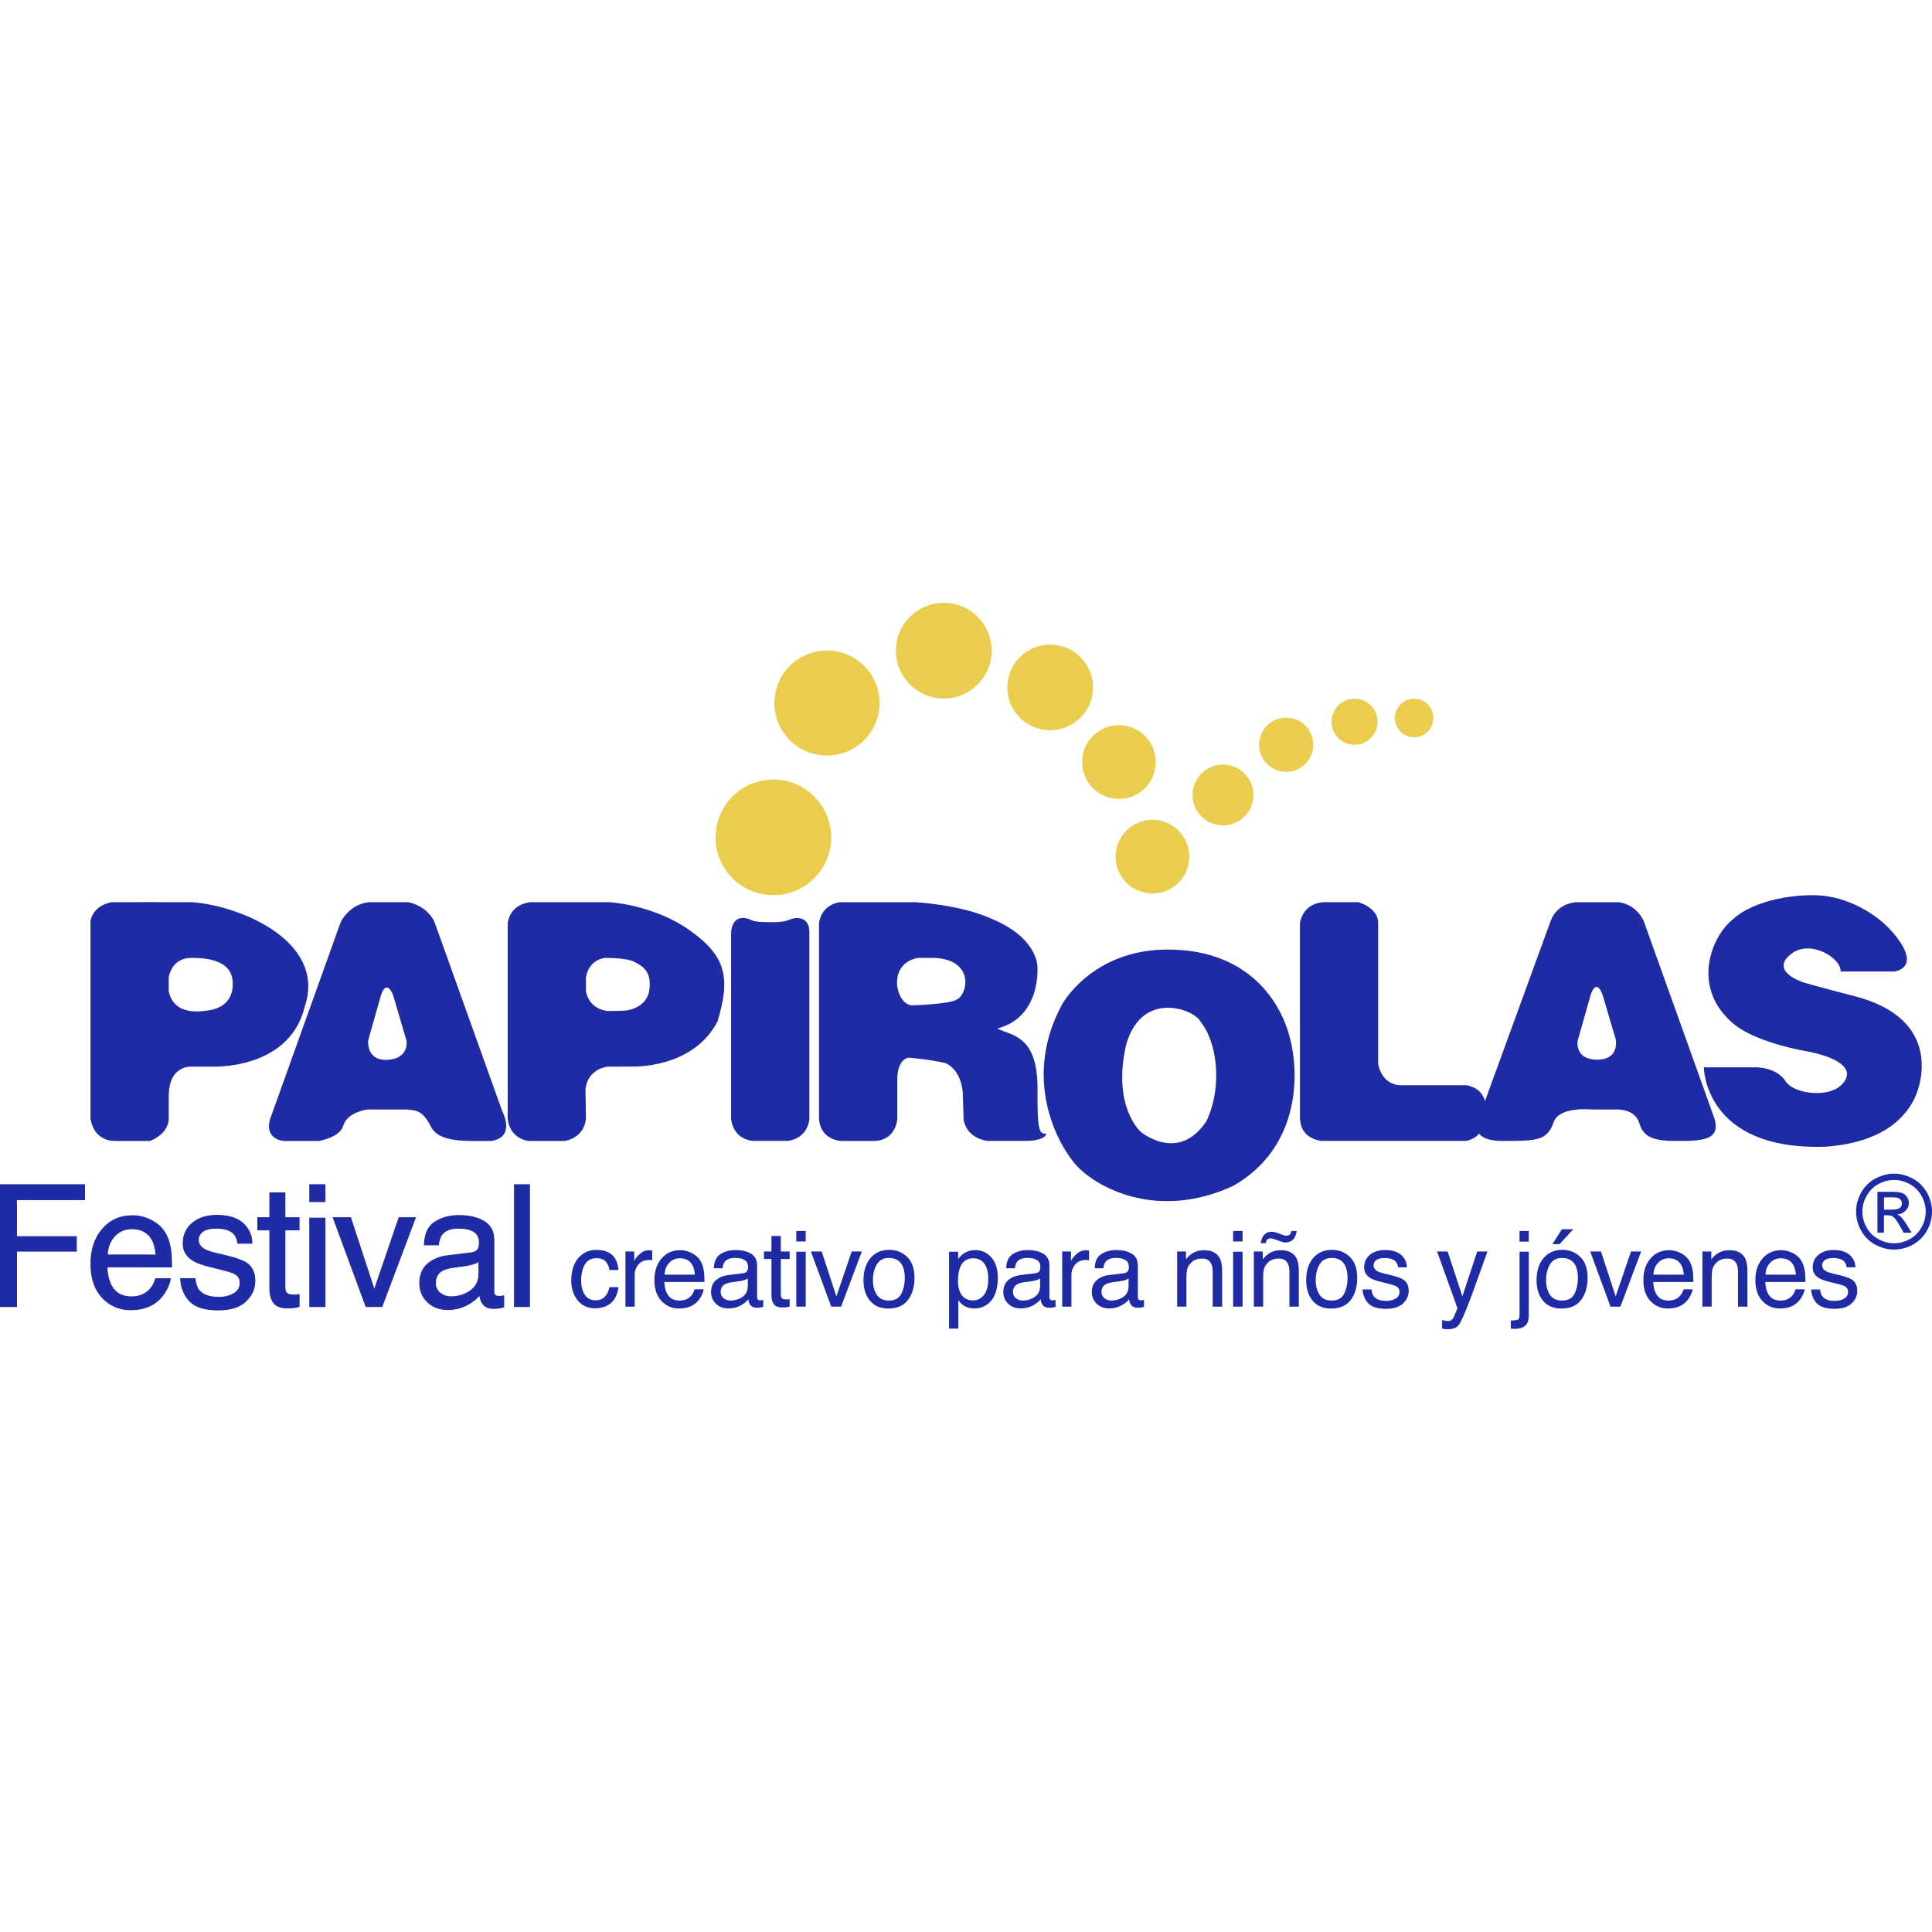 <svg xmlns="http://www.w3.org/2000/svg" xmlns:xlink="http://www.w3.org/1999/xlink" id="Capa_1" x="0px" y="0px" viewBox="0 0 512 512" style="enable-background:new 0 0 512 512;" xml:space="preserve"><style type="text/css">	.st0{display:none;fill:#FE2828;}	.st1{display:none;fill:#FE0C0C;}	.st2{display:none;fill:#FEF5F5;}	.st3{display:none;fill:#FEF1F1;}	.st4{display:none;fill:#FE4E4E;}	.st5{fill:#EACD4D;}	.st6{fill:#1F2AA5;}	.st7{fill:#1F2AA5;stroke:#1F2AA5;stroke-width:0.25;stroke-miterlimit:10;}</style><path class="st0" d="M128.95,420.31c2.98,3.13,6.92,1.02,10.35,1.78c1.22,0.27,0.93-1.63,1.16-2.62c1.88,4.88,1.88,4.88-3.09,4.88 c-1.21,0-2.44-0.13-3.63,0.03C130.56,424.82,128.86,423.65,128.95,420.31z"></path><path class="st1" d="M456.99,449.74c-6.62-0.31-13.23-0.61-19.85-0.92C443.88,446.53,450.5,446.8,456.99,449.74z"></path><path class="st2" d="M655,424.38c-3.07-0.34-3.06-0.33-1.65-2.67c0.18-0.3,0.16-0.72,0.23-1.08c0.28-1.63,0.72-3.57,2.67-3.37 c1.93,0.2,1.95,2.23,2.02,3.86C657.38,422.4,656.11,423.31,655,424.38z"></path><path class="st3" d="M95.94,453.74c-0.89-5.92-0.04-6.6,5.83-4.74C99.8,450.59,98.05,452.02,95.94,453.74z"></path><path class="st4" d="M112.71,122.49c-1.04,0.5-2.44-0.48-3.29,0.81c-2.01-0.19-3.98-0.54-5.75-1.59c-0.25-0.2-0.33-0.4-0.26-0.61 c0.07-0.21,0.15-0.31,0.23-0.31C106.73,120.99,109.77,121.46,112.71,122.49z"></path><path class="st1" d="M367.05,423.49c-7.44,0.93-14.61-1.67-21.99-1.77c-1.51-0.02-3.71-0.46-3.35-3.07 c7.22-0.16,14.3,0.91,21.32,2.45C364.64,421.46,366.16,421.93,367.05,423.49z"></path><g>	<g>		<g id="XMLID_1365_">			<path id="XMLID_1375_" class="st5" d="M306.29,201.95c0,5.39-4.36,9.77-9.76,9.77c-5.39,0-9.76-4.37-9.76-9.77    s4.37-9.77,9.76-9.77C301.92,192.18,306.29,196.56,306.29,201.95z"></path>			<path id="XMLID_1374_" class="st5" d="M315.17,227.02c0,5.39-4.37,9.76-9.76,9.76c-5.39,0-9.76-4.37-9.76-9.76    c0-5.39,4.37-9.77,9.76-9.77C310.8,217.25,315.17,221.62,315.17,227.02z"></path>			<path id="XMLID_1373_" class="st5" d="M332.17,210.68c0,4.45-3.62,8.06-8.07,8.06c-4.45,0-8.06-3.61-8.06-8.06    c0-4.45,3.61-8.06,8.06-8.06C328.55,202.61,332.17,206.22,332.17,210.68z"></path>			<path id="XMLID_1372_" class="st5" d="M348.03,197.36c0,3.96-3.21,7.18-7.17,7.18c-3.98,0-7.19-3.22-7.19-7.18    c0-3.97,3.22-7.18,7.19-7.18C344.82,190.18,348.03,193.4,348.03,197.36z"></path>			<path id="XMLID_1371_" class="st5" d="M365.07,191.26c0,3.37-2.73,6.11-6.11,6.11c-3.37,0-6.09-2.73-6.09-6.11    c0-3.37,2.73-6.1,6.09-6.1C362.34,185.16,365.07,187.89,365.07,191.26z"></path>			<path id="XMLID_1370_" class="st5" d="M379.86,190.27c0,2.82-2.28,5.11-5.11,5.11c-2.82,0-5.1-2.29-5.1-5.11    c0-2.82,2.28-5.11,5.1-5.11C377.59,185.16,379.86,187.45,379.86,190.27z"></path>			<path id="XMLID_1369_" class="st5" d="M220.27,221.91c0,8.46-6.86,15.32-15.32,15.32c-8.46,0-15.32-6.85-15.32-15.32    c0-8.46,6.86-15.32,15.32-15.32C213.41,206.59,220.27,213.45,220.27,221.91z"></path>			<path id="XMLID_1368_" class="st5" d="M233.08,186.3c0,7.7-6.23,13.93-13.92,13.93c-7.69,0-13.92-6.23-13.92-13.93    c0-7.68,6.23-13.91,13.92-13.91C226.85,172.39,233.08,178.62,233.08,186.3z"></path>			<path id="XMLID_1367_" class="st5" d="M262.8,172.44c0,7-5.69,12.68-12.7,12.68c-7,0-12.68-5.68-12.68-12.68    c0-7.01,5.68-12.69,12.68-12.69C257.11,159.74,262.8,165.43,262.8,172.44z"></path>			<path id="XMLID_1366_" class="st5" d="M289.66,182.18c0,6.26-5.08,11.35-11.36,11.35c-6.27,0-11.35-5.08-11.35-11.35    c0-6.27,5.08-11.36,11.35-11.36C284.58,170.82,289.66,175.9,289.66,182.18z"></path>		</g>		<g id="XMLID_1343_">			<path id="XMLID_1362_" class="st6" d="M50.71,239.09c-11.4-0.04-11.49,0-21.19,0c-5.21,1.04-5.54,5.07-5.54,5.07s0,40.6,0,52.27    c0.93,6.11,6.26,5.93,6.26,5.93h9.52c5.02-1.98,4.96-5.74,4.96-5.74s0,0,0-6.11c0-8.62,6.35-7.83,6.35-7.83l5.03-0.01    c0,0,20.65,1.01,24.69-15.99C86.62,249.1,62.7,239.75,50.71,239.09z M54.4,267.88c-5.31,0.71-8.82-0.91-9.69-5.22v-3.59    c0,0,0.59-5.17,5.91-5.22c7.01-0.06,10.61,2,11.01,5.95C62.03,263.74,60.25,267.34,54.4,267.88z"></path>			<path id="XMLID_1359_" class="st6" d="M133.11,294.51c0,0-15.78-44.04-18.02-50.32c-2.24-4.46-7.02-5.11-7.02-5.11    s-4.76,0.01-10.23,0c-5.48,0.56-7.59,5.4-7.59,5.4s-16.82,46.96-18.76,52.33c-1.29,5.23,3.63,5.55,3.63,5.55h9.43    c0,0,5.52-0.93,6.39-3.97c1.05-3.72,6.45-4.37,6.45-4.37s8.8,0,10.42,0c2.05,0.22,4.12,0,6.32,4.44c2.19,4.45,9.3,3.9,16.12,3.9    C136.81,301.29,133.11,294.51,133.11,294.51z M103.23,280.82c-4.76,0.52-5.77-2.63-5.67-5.05c0.91-3.32,3.46-12.2,3.46-12.2    s1.24-4.22,3.11,0c1.34,4.54,3.59,12.18,3.59,12.18S108.53,280.23,103.23,280.82z"></path>			<path id="XMLID_1356_" class="st6" d="M182.67,246.47c-9.64-6.79-21.23-7.39-21.23-7.39s-14.37,0-20.95,0    c-5.74,0.78-5.94,5.68-5.94,5.68s0,41.44,0,49.76c-0.56,7.24,5.46,7.84,5.46,7.84s4.07,0,9.69,0c5.51-1.07,5.57-5.99,5.57-5.99    s0-2.16-0.11-7.76c0.67-5.49,5.84-5.94,5.84-5.94l6.54-0.02c0,0,16.04,0.67,22.6-11.93    C193.72,258.95,192.31,253.26,182.67,246.47z M172.07,262.39c-0.73,5.02-6.36,5.42-6.36,5.42s-1.82,0.11-4.84,0.11    c-5.21-0.77-5.59-5.34-5.59-5.34v-3.51c0.79-4.94,5.06-5.21,5.06-5.21s5.65-0.08,7.75,1.03    C170.19,256,172.8,257.36,172.07,262.39z"></path>			<path id="XMLID_1355_" class="st6" d="M193.75,247.26c0,0-0.05-5.11,4.56-3.77c0.97,0.3,1.1,0.77,3.8,0.86    c2.7,0.1,5.48,0.12,7.1-0.63c1.14-0.52,5.07-1.32,5.28,2.99c0,4.45,0,49.89,0,49.89s-0.25,4.94-5.64,5.74c-5.52,0-9.21,0-9.21,0    s-5.05-0.04-5.89-5.7C193.75,291,193.75,247.26,193.75,247.26z"></path>			<path id="XMLID_1352_" class="st6" d="M274.95,289.07c0.2-14.85-6.88-14.54-10.64-16.5c11.77-3.09,10.61-16.44,10.61-16.44    s0.17-7.42-11.82-12.51c-8.4-3.9-20.47-4.53-20.47-4.53s-13.2,0-20.2,0c-5.03,0.95-5.38,5.52-5.38,5.52s0,45.12,0,51.34    c0,6.23,5.88,6.41,5.88,6.41s2.87,0,8.61,0c5.74,0,6.24-5.57,6.24-5.57s0-4.85,0-10.59c0-5.75,3.04-5.9,3.04-5.9    s5.33,0.38,9.82,1.46c4.31,2.03,4.51,7.85,4.51,7.85l0.22,7.17c1.01,5.25,6.52,5.58,6.52,5.58s6.05,0,9.82,0    c3.77,0,5.53-1.02,5.53-1.93C275.47,300.51,274.87,299.78,274.95,289.07z M253.66,264.83c-1.96,1.36-12.08,1.59-12.08,1.59    s-2.93,0-3.82-5.08c-0.58-6.86,5.55-7.48,5.55-7.48s1.38-0.01,4.55,0C258.17,254.46,256.52,263.38,253.66,264.83z"></path>			<path id="XMLID_1349_" class="st6" d="M341.25,273.03c-3.5-10.65-13.14-21.68-32.54-21.38c-19.41,0.31-27.17,14.39-27.17,14.39    c-10.27,18.77-2.18,35.48,2.92,41.89c5.09,6.42,21.85,15.86,42.35,6.34C344.81,304.03,344.75,283.68,341.25,273.03z     M319.73,297.09c-7.43,11.25-17.38,2.89-17.38,2.89s-7.8-6.71-3.83-23.43c4.32-14.43,18.21-8.92,19.59-5.83    C322.59,276.14,324.04,287.99,319.73,297.09z"></path>			<path id="XMLID_1348_" class="st6" d="M344.5,244.64c0,0,0.5-4.99,6-5.55c6.1,0,9.46,0,9.46,0s5.27,1.36,5.27,5.55    c0,4.19,0,37.36,0,37.36s0.84,5.6,6.11,5.6c5.27,0,17.27,0,17.27,0s5.1,0.54,5.1,5.89c0,4.44-0.76,7.79-5.1,8.87    c-5.67,0-38.11,0-38.11,0s-6-0.12-6-6.34C344.5,289.78,344.5,244.64,344.5,244.64z"></path>			<path id="XMLID_1345_" class="st6" d="M454.14,295.83c-2.56-7.14-18.48-51.58-18.48-51.58s-1.56-4.36-6.6-5.16    c-4.31,0-11.26,0-11.26,0s-5.09,0-6.93,5.16l-18.22,49.97c0,0-5.5,8.14,5.51,8.14c9.1,0,11.86,0,13.61-5.04    c1.45-4.14,9.86-3.3,9.86-3.3h6.71c0,0,4.94-0.27,6.09,3.59c0.97,3.3,3.01,4.74,9.47,4.75    C450.98,302.37,456.48,302.36,454.14,295.83z M423.26,280.82c-6.08,0-5.16-5.02-5.16-5.02l3.4-12.01c0,0,1.44-5.08,3.25,0    c1.45,4.89,3.43,11.63,3.43,11.63S429.36,280.82,423.26,280.82z"></path>			<path id="XMLID_1344_" class="st6" d="M487.76,257.46h14.19c0,0,6.41-0.57,1.61-7.81c-4.79-7.24-13.37-11.41-19.94-12.22    c-6.56-0.8-18.56,0.8-24.32,6.15c-5.5,4.18-11.71,18.21,0.51,28.08c6.39,4.92,19.23,6.99,19.23,6.99s12.79,2.15,10.04,7.45    c-2.77,5.31-13.59,4.07-15.9,0.42c-2.31-3.66-7.61-3.66-7.61-3.66h-14.03c0,0,0.04,22.17,32.36,21.02    c16.6-1.24,21.65-9.11,23.48-12.81c1.84-3.71,7.31-21-15.77-27.04c-10.11-2.6-13.57-3.65-13.57-3.65s-9.24-2.83-3.48-7.5    C479.62,248.76,488.03,253.87,487.76,257.46z"></path>		</g>	</g>	<g>		<g id="XMLID_1252_">			<path id="XMLID_1253_" class="st6" d="M501.94,311.03c1.69,0,3.34,0.44,4.95,1.3c1.61,0.86,2.85,2.11,3.77,3.71    c0.9,1.62,1.34,3.3,1.34,5.06c0,1.73-0.44,3.39-1.32,5c-0.88,1.6-2.14,2.84-3.73,3.73c-1.59,0.88-3.27,1.32-5.01,1.32    c-1.73,0-3.41-0.44-5.01-1.32c-1.59-0.89-2.84-2.13-3.72-3.73c-0.89-1.6-1.33-3.27-1.33-5c0-1.75,0.45-3.43,1.35-5.06    c0.9-1.6,2.16-2.86,3.77-3.71C498.61,311.47,500.26,311.03,501.94,311.03z M501.94,312.7c-1.41,0-2.79,0.36-4.13,1.09    c-1.33,0.72-2.37,1.76-3.13,3.1c-0.76,1.35-1.14,2.75-1.14,4.21c0,1.45,0.38,2.84,1.12,4.16c0.74,1.33,1.77,2.36,3.11,3.11    c1.34,0.74,2.72,1.11,4.17,1.11c1.45,0,2.85-0.37,4.18-1.11c1.33-0.75,2.37-1.78,3.11-3.11c0.73-1.33,1.1-2.72,1.1-4.16    c0-1.46-0.37-2.86-1.12-4.21c-0.75-1.34-1.8-2.38-3.14-3.1C504.73,313.06,503.35,312.7,501.94,312.7z M497.54,326.67v-10.83h3.72    c1.26,0,2.18,0.09,2.75,0.3c0.56,0.2,1.01,0.55,1.35,1.05c0.35,0.5,0.51,1.03,0.51,1.59c0,0.79-0.28,1.48-0.85,2.06    c-0.55,0.58-1.31,0.92-2.24,0.99c0.39,0.16,0.69,0.34,0.91,0.57c0.43,0.44,0.98,1.14,1.6,2.15l1.32,2.13h-2.13l-0.96-1.71    c-0.76-1.34-1.37-2.18-1.83-2.52c-0.31-0.24-0.78-0.38-1.4-0.38h-1.03v4.61H497.54z M499.28,320.57h2.12    c1.01,0,1.7-0.16,2.06-0.45c0.37-0.3,0.56-0.7,0.56-1.2c0-0.32-0.08-0.62-0.27-0.87c-0.18-0.25-0.42-0.44-0.73-0.56    c-0.32-0.12-0.9-0.19-1.75-0.19h-1.99V320.57z"></path>		</g>		<g>			<g>				<g>					<path id="XMLID_1322_" class="st6" d="M162.05,332.42c1.03,0.81,1.65,2.18,1.86,4.15h-2.39c-0.14-0.91-0.47-1.65-1-2.24      c-0.52-0.6-1.35-0.9-2.49-0.9c-1.57,0-2.69,0.76-3.36,2.29c-0.44,0.99-0.66,2.21-0.66,3.67c0,1.47,0.31,2.7,0.93,3.69      c0.63,1.01,1.6,1.51,2.93,1.51c1.01,0,1.82-0.31,2.41-0.93c0.6-0.62,1.01-1.47,1.24-2.55h2.39c-0.27,1.94-0.96,3.36-2.05,4.25      c-1.08,0.9-2.49,1.35-4.19,1.35c-1.91,0-3.44-0.7-4.57-2.09c-1.14-1.4-1.71-3.15-1.71-5.24c0-2.56,0.63-4.56,1.86-5.99      c1.25-1.43,2.84-2.15,4.77-2.15C159.67,331.22,161.02,331.62,162.05,332.42z"></path>					<path id="XMLID_1320_" class="st6" d="M165.74,331.65h2.33v2.52c0.2-0.49,0.66-1.08,1.41-1.79c0.74-0.7,1.6-1.05,2.57-1.05      c0.05,0,0.13,0,0.23,0.01c0.11,0.01,0.3,0.02,0.56,0.06v2.59c-0.14-0.03-0.28-0.05-0.4-0.05c-0.12-0.02-0.25-0.03-0.4-0.03      c-1.23,0-2.18,0.4-2.85,1.19c-0.66,0.8-0.99,1.72-0.99,2.76v8.41h-2.45V331.65z"></path>					<path id="XMLID_1317_" class="st6" d="M183.29,332.05c0.97,0.49,1.71,1.11,2.21,1.89c0.49,0.74,0.81,1.6,0.98,2.58      c0.15,0.68,0.21,1.75,0.21,3.22h-10.63c0.05,1.49,0.4,2.69,1.05,3.58c0.66,0.9,1.65,1.34,3.02,1.34c1.27,0,2.28-0.42,3.04-1.27      c0.42-0.48,0.72-1.06,0.9-1.71h2.42c-0.07,0.54-0.28,1.13-0.64,1.79c-0.36,0.67-0.76,1.2-1.2,1.62      c-0.74,0.72-1.66,1.22-2.75,1.47c-0.59,0.14-1.25,0.21-1.99,0.21c-1.81,0-3.34-0.66-4.6-1.98c-1.25-1.33-1.88-3.18-1.88-5.56      c0-2.35,0.63-4.25,1.89-5.72c1.26-1.47,2.92-2.2,4.97-2.2C181.33,331.32,182.32,331.56,183.29,332.05z M184.17,337.79      c-0.1-1.07-0.33-1.92-0.69-2.56c-0.67-1.18-1.78-1.77-3.34-1.77c-1.11,0-2.05,0.41-2.81,1.22c-0.76,0.81-1.16,1.85-1.2,3.11      H184.17z"></path>					<path id="XMLID_1314_" class="st6" d="M196.95,337.42c0.56-0.07,0.94-0.31,1.13-0.71c0.11-0.22,0.16-0.54,0.16-0.95      c0-0.84-0.3-1.44-0.89-1.83c-0.6-0.38-1.45-0.57-2.55-0.57c-1.28,0-2.19,0.35-2.73,1.04c-0.3,0.38-0.5,0.96-0.59,1.71h-2.29      c0.04-1.8,0.63-3.06,1.76-3.77c1.12-0.7,2.42-1.06,3.9-1.06c1.73,0,3.11,0.33,4.19,0.98c1.07,0.66,1.6,1.68,1.6,3.07v8.42      c0,0.25,0.05,0.46,0.16,0.61c0.1,0.16,0.33,0.23,0.66,0.23c0.11,0,0.24,0,0.37-0.02c0.13-0.01,0.28-0.03,0.44-0.07v1.81      c-0.38,0.12-0.68,0.18-0.88,0.22c-0.2,0.03-0.47,0.04-0.82,0.04c-0.84,0-1.46-0.3-1.84-0.9c-0.2-0.32-0.35-0.77-0.42-1.35      c-0.5,0.65-1.23,1.22-2.16,1.7c-0.93,0.49-1.97,0.73-3.1,0.73c-1.35,0-2.47-0.41-3.32-1.24c-0.86-0.82-1.29-1.85-1.29-3.09      c0-1.35,0.42-2.4,1.27-3.14c0.85-0.75,1.95-1.21,3.32-1.38L196.95,337.42z M191.77,344.05c0.52,0.41,1.13,0.61,1.85,0.61      c0.86,0,1.7-0.19,2.51-0.59c1.36-0.66,2.05-1.75,2.05-3.26v-1.98c-0.31,0.2-0.69,0.35-1.16,0.48c-0.47,0.12-0.94,0.22-1.4,0.27      l-1.48,0.2c-0.89,0.12-1.56,0.3-2.01,0.55c-0.75,0.42-1.14,1.11-1.14,2.04C190.99,343.09,191.26,343.65,191.77,344.05z"></path>					<path id="XMLID_1312_" class="st6" d="M204.45,327.56h2.48v4.09h2.34v2h-2.34v9.54c0,0.51,0.18,0.85,0.52,1.02      c0.19,0.1,0.52,0.15,0.95,0.15c0.12,0,0.25,0,0.38-0.01c0.14-0.01,0.3-0.03,0.48-0.04v1.95c-0.28,0.08-0.58,0.14-0.88,0.18      c-0.3,0.03-0.64,0.05-0.99,0.05c-1.14,0-1.92-0.29-2.34-0.88c-0.4-0.59-0.61-1.35-0.61-2.28v-9.68h-1.98v-2h1.98V327.56z"></path>					<path id="XMLID_1309_" class="st6" d="M211.02,326.22h2.5V329h-2.5V326.22z M211.02,331.72h2.5v14.55h-2.5V331.72z"></path>					<path id="XMLID_1307_" class="st6" d="M217.75,331.65l3.9,11.91l4.07-11.91h2.68l-5.5,14.62h-2.61l-5.4-14.62H217.75z"></path>					<path id="XMLID_1304_" class="st6" d="M240.41,333.11c1.29,1.25,1.94,3.1,1.94,5.54c0,2.35-0.57,4.3-1.7,5.83      c-1.15,1.53-2.91,2.3-5.3,2.3c-2,0-3.58-0.68-4.76-2.03c-1.17-1.36-1.76-3.19-1.76-5.48c0-2.45,0.62-4.41,1.86-5.87      c1.24-1.45,2.9-2.18,4.99-2.18C237.53,331.22,239.12,331.85,240.41,333.11z M238.89,342.82c0.59-1.23,0.89-2.6,0.89-4.11      c0-1.36-0.21-2.47-0.65-3.33c-0.69-1.35-1.86-2.01-3.54-2.01c-1.48,0-2.56,0.57-3.23,1.72c-0.68,1.15-1.02,2.53-1.02,4.14      c0,1.56,0.34,2.86,1.02,3.89c0.67,1.03,1.74,1.54,3.2,1.54C237.18,344.66,238.29,344.05,238.89,342.82z"></path>				</g>				<g>					<path id="XMLID_1301_" class="st6" d="M251.52,331.72h2.4v1.93c0.5-0.66,1.03-1.18,1.61-1.54c0.83-0.55,1.81-0.82,2.93-0.82      c1.67,0,3.07,0.63,4.23,1.9c1.15,1.27,1.74,3.08,1.74,5.44c0,3.18-0.85,5.45-2.5,6.82c-1.06,0.86-2.3,1.3-3.7,1.3      c-1.1,0-2.03-0.25-2.79-0.73c-0.43-0.27-0.92-0.73-1.47-1.4v7.47h-2.46V331.72z M260.76,343.18c0.77-0.96,1.14-2.4,1.14-4.31      c0-1.16-0.17-2.17-0.5-3c-0.64-1.61-1.81-2.41-3.51-2.41c-1.7,0-2.88,0.84-3.5,2.55c-0.34,0.91-0.51,2.07-0.51,3.46      c0,1.13,0.16,2.09,0.51,2.88c0.63,1.51,1.81,2.27,3.5,2.27C259.04,344.61,260,344.14,260.76,343.18z"></path>					<path id="XMLID_1298_" class="st6" d="M274.4,337.42c0.57-0.07,0.94-0.31,1.14-0.71c0.1-0.22,0.16-0.54,0.16-0.95      c0-0.84-0.29-1.44-0.9-1.83c-0.59-0.38-1.44-0.57-2.54-0.57c-1.28,0-2.19,0.35-2.73,1.04c-0.29,0.38-0.49,0.96-0.58,1.71h-2.3      c0.04-1.8,0.63-3.06,1.75-3.77c1.13-0.7,2.43-1.06,3.91-1.06c1.72,0,3.11,0.33,4.19,0.98c1.07,0.66,1.6,1.68,1.6,3.07v8.42      c0,0.25,0.05,0.46,0.16,0.61c0.1,0.16,0.33,0.23,0.66,0.23c0.11,0,0.23,0,0.37-0.02c0.13-0.01,0.27-0.03,0.44-0.07v1.81      c-0.38,0.12-0.68,0.18-0.88,0.22c-0.2,0.03-0.48,0.04-0.82,0.04c-0.84,0-1.46-0.3-1.84-0.9c-0.2-0.32-0.34-0.77-0.42-1.35      c-0.5,0.65-1.22,1.22-2.16,1.7c-0.94,0.49-1.97,0.73-3.1,0.73c-1.36,0-2.46-0.41-3.33-1.24c-0.86-0.82-1.29-1.85-1.29-3.09      c0-1.35,0.43-2.4,1.27-3.14c0.85-0.75,1.95-1.21,3.33-1.38L274.4,337.42z M269.24,344.05c0.51,0.41,1.13,0.61,1.84,0.61      c0.86,0,1.7-0.19,2.51-0.59c1.37-0.66,2.05-1.75,2.05-3.26v-1.98c-0.3,0.2-0.68,0.35-1.17,0.48c-0.46,0.12-0.93,0.22-1.38,0.27      l-1.49,0.2c-0.88,0.12-1.55,0.3-2.01,0.55c-0.76,0.42-1.14,1.11-1.14,2.04C268.45,343.09,268.72,343.65,269.24,344.05z"></path>					<path id="XMLID_1296_" class="st6" d="M281.49,331.65h2.33v2.52c0.2-0.49,0.65-1.08,1.41-1.79c0.75-0.7,1.6-1.05,2.58-1.05      c0.04,0,0.13,0,0.24,0.01c0.11,0.01,0.28,0.02,0.55,0.06v2.59c-0.14-0.03-0.27-0.05-0.4-0.05c-0.12-0.02-0.26-0.03-0.4-0.03      c-1.24,0-2.19,0.4-2.86,1.19c-0.66,0.8-1,1.72-1,2.76v8.41h-2.45V331.65z"></path>					<path id="XMLID_1293_" class="st6" d="M297.86,337.42c0.57-0.07,0.94-0.31,1.13-0.71c0.12-0.22,0.17-0.54,0.17-0.95      c0-0.84-0.3-1.44-0.89-1.83c-0.59-0.38-1.44-0.57-2.55-0.57c-1.29,0-2.19,0.35-2.73,1.04c-0.29,0.38-0.49,0.96-0.59,1.71h-2.29      c0.04-1.8,0.63-3.06,1.75-3.77c1.12-0.7,2.42-1.06,3.91-1.06c1.72,0,3.11,0.33,4.18,0.98c1.07,0.66,1.59,1.68,1.59,3.07v8.42      c0,0.25,0.06,0.46,0.17,0.61c0.11,0.16,0.33,0.23,0.66,0.23c0.12,0,0.23,0,0.37-0.02c0.13-0.01,0.28-0.03,0.43-0.07v1.81      c-0.38,0.12-0.67,0.18-0.87,0.22c-0.2,0.03-0.48,0.04-0.82,0.04c-0.84,0-1.46-0.3-1.85-0.9c-0.2-0.32-0.34-0.77-0.42-1.35      c-0.5,0.65-1.22,1.22-2.15,1.7c-0.94,0.49-1.98,0.73-3.1,0.73c-1.36,0-2.46-0.41-3.33-1.24c-0.86-0.82-1.29-1.85-1.29-3.09      c0-1.35,0.43-2.4,1.28-3.14c0.84-0.75,1.95-1.21,3.32-1.38L297.86,337.42z M292.7,344.05c0.51,0.41,1.13,0.61,1.83,0.61      c0.86,0,1.71-0.19,2.52-0.59c1.37-0.66,2.04-1.75,2.04-3.26v-1.98c-0.3,0.2-0.69,0.35-1.16,0.48      c-0.47,0.12-0.94,0.22-1.39,0.27l-1.48,0.2c-0.89,0.12-1.56,0.3-2.01,0.55c-0.76,0.42-1.14,1.11-1.14,2.04      C291.91,343.09,292.17,343.65,292.7,344.05z"></path>				</g>				<g>					<path id="XMLID_1291_" class="st6" d="M311.95,331.65h2.34v2.07c0.68-0.85,1.42-1.47,2.2-1.84c0.78-0.37,1.63-0.56,2.58-0.56      c2.07,0,3.48,0.72,4.21,2.17c0.4,0.79,0.6,1.93,0.6,3.4v9.38h-2.5v-9.21c0-0.89-0.13-1.62-0.4-2.16      c-0.43-0.91-1.23-1.37-2.38-1.37c-0.57,0-1.06,0.06-1.43,0.18c-0.68,0.2-1.27,0.6-1.78,1.2c-0.4,0.48-0.67,0.99-0.79,1.5      c-0.11,0.51-0.19,1.25-0.19,2.2v7.66h-2.45V331.65z"></path>					<path id="XMLID_1288_" class="st6" d="M326.79,326.22h2.51V329h-2.51V326.22z M326.79,331.72h2.51v14.55h-2.51V331.72z"></path>					<path id="XMLID_1285_" class="st6" d="M332.3,331.65h2.34v2.07c0.69-0.85,1.42-1.47,2.19-1.84c0.78-0.37,1.64-0.56,2.59-0.56      c2.06,0,3.47,0.72,4.19,2.17c0.39,0.79,0.59,1.93,0.59,3.4v9.38h-2.49v-9.21c0-0.89-0.13-1.62-0.4-2.16      c-0.44-0.91-1.23-1.37-2.37-1.37c-0.58,0-1.07,0.06-1.43,0.18c-0.68,0.2-1.27,0.6-1.79,1.2c-0.41,0.48-0.67,0.99-0.79,1.5      c-0.13,0.51-0.18,1.25-0.18,2.2v7.66h-2.47V331.65z M339.53,327.12c0.26,0.11,0.48,0.19,0.7,0.25c0.2,0.07,0.42,0.09,0.64,0.09      c0.5,0,0.87-0.16,1.09-0.47c0.12-0.17,0.2-0.43,0.25-0.77h1.43c-0.2,1.15-0.56,1.95-1.09,2.39c-0.55,0.44-1.14,0.66-1.78,0.66      c-0.2,0-0.46-0.04-0.76-0.11c-0.32-0.08-0.58-0.16-0.83-0.24l-0.73-0.27c-0.41-0.15-0.76-0.27-1.04-0.35      c-0.26-0.08-0.52-0.12-0.78-0.12c-0.32,0-0.58,0.12-0.79,0.32c-0.2,0.21-0.35,0.52-0.41,0.96h-1.34      c0.12-0.71,0.32-1.31,0.58-1.76c0.52-0.84,1.29-1.26,2.31-1.26c0.31,0,0.66,0.05,1.03,0.14      C338.38,326.67,338.89,326.84,339.53,327.12z"></path>					<path id="XMLID_1282_" class="st6" d="M357.74,333.11c1.29,1.25,1.94,3.1,1.94,5.54c0,2.35-0.57,4.3-1.7,5.83      c-1.15,1.53-2.91,2.3-5.31,2.3c-1.99,0-3.58-0.68-4.76-2.03c-1.18-1.36-1.76-3.19-1.76-5.48c0-2.45,0.61-4.41,1.85-5.87      c1.24-1.45,2.9-2.18,4.99-2.18C354.87,331.22,356.45,331.85,357.74,333.11z M356.22,342.82c0.6-1.23,0.9-2.6,0.9-4.11      c0-1.36-0.22-2.47-0.65-3.33c-0.69-1.35-1.87-2.01-3.54-2.01c-1.48,0-2.56,0.57-3.24,1.72c-0.67,1.15-1.01,2.53-1.01,4.14      c0,1.56,0.33,2.86,1.01,3.89c0.69,1.03,1.75,1.54,3.21,1.54C354.51,344.66,355.62,344.05,356.22,342.82z"></path>					<path id="XMLID_1280_" class="st6" d="M363.46,341.68c0.07,0.81,0.28,1.45,0.63,1.88c0.63,0.79,1.72,1.19,3.29,1.19      c0.92,0,1.74-0.19,2.44-0.6c0.71-0.39,1.07-1,1.07-1.83c0-0.63-0.29-1.11-0.85-1.44c-0.37-0.2-1.08-0.43-2.14-0.69l-1.98-0.49      c-1.27-0.31-2.21-0.65-2.8-1.03c-1.08-0.67-1.61-1.59-1.61-2.76c0-1.39,0.49-2.5,1.51-3.36c1.02-0.85,2.37-1.28,4.08-1.28      c2.24,0,3.84,0.65,4.83,1.94c0.62,0.82,0.92,1.7,0.9,2.65h-2.32c-0.05-0.55-0.25-1.05-0.61-1.51c-0.57-0.64-1.57-0.96-3-0.96      c-0.95,0-1.66,0.18-2.16,0.53c-0.48,0.35-0.73,0.83-0.73,1.41c0,0.63,0.32,1.13,0.96,1.52c0.37,0.23,0.92,0.43,1.64,0.6      l1.65,0.4c1.8,0.42,3.01,0.84,3.62,1.24c0.96,0.63,1.43,1.62,1.43,2.97c0,1.3-0.5,2.42-1.49,3.36      c-0.99,0.96-2.52,1.43-4.57,1.43c-2.2,0-3.75-0.5-4.67-1.48c-0.92-0.99-1.41-2.21-1.48-3.66H363.46z"></path>				</g>				<path id="XMLID_1278_" class="st6" d="M391.48,331.65h2.72c-0.35,0.93-1.11,3.07-2.31,6.42c-0.88,2.51-1.64,4.55-2.23,6.14     c-1.42,3.73-2.42,6.01-3,6.83c-0.58,0.82-1.58,1.22-3,1.22c-0.34,0-0.61-0.01-0.8-0.04c-0.19-0.03-0.42-0.08-0.69-0.15v-2.24     c0.43,0.12,0.73,0.19,0.92,0.22c0.19,0.02,0.36,0.04,0.5,0.04c0.46,0,0.79-0.08,1.01-0.23c0.22-0.15,0.39-0.33,0.54-0.55     c0.04-0.07,0.21-0.45,0.49-1.12c0.28-0.68,0.48-1.17,0.62-1.49l-5.41-15.05h2.79l3.92,11.91L391.48,331.65z"></path>				<g>					<path id="XMLID_1275_" class="st6" d="M400.38,349.96c1.1-0.04,1.75-0.13,1.99-0.29c0.22-0.17,0.33-0.66,0.33-1.5v-16.46h2.45      v16.72c0,1.06-0.16,1.86-0.51,2.38c-0.58,0.89-1.66,1.35-3.27,1.35c-0.12,0-0.24-0.01-0.37-0.02      c-0.13-0.01-0.33-0.03-0.62-0.05V349.96z M405.14,329.05h-2.45v-2.83h2.45V329.05z"></path>					<path id="XMLID_1271_" class="st6" d="M418.8,333.11c1.29,1.25,1.93,3.1,1.93,5.54c0,2.35-0.58,4.3-1.71,5.83      c-1.14,1.53-2.9,2.3-5.3,2.3c-2,0-3.58-0.68-4.76-2.03c-1.17-1.36-1.75-3.19-1.75-5.48c0-2.45,0.61-4.41,1.85-5.87      c1.24-1.45,2.92-2.18,4.99-2.18C415.93,331.22,417.5,331.85,418.8,333.11z M417.28,342.82c0.59-1.23,0.88-2.6,0.88-4.11      c0-1.36-0.21-2.47-0.64-3.33c-0.69-1.35-1.86-2.01-3.53-2.01c-1.49,0-2.56,0.57-3.25,1.72c-0.67,1.15-1.01,2.53-1.01,4.14      c0,1.56,0.33,2.86,1.01,3.89c0.68,1.03,1.75,1.54,3.22,1.54C415.57,344.66,416.68,344.05,417.28,342.82z M416.95,325.75      l-3.65,3.96h-1.88l2.5-3.96H416.95z"></path>					<path id="XMLID_1269_" class="st6" d="M424.27,331.65l3.9,11.91l4.06-11.91h2.69l-5.5,14.62h-2.62l-5.38-14.62H424.27z"></path>					<path id="XMLID_1266_" class="st6" d="M445.36,332.05c0.96,0.49,1.69,1.11,2.21,1.89c0.49,0.74,0.81,1.6,0.98,2.58      c0.14,0.68,0.21,1.75,0.21,3.22h-10.63c0.05,1.49,0.4,2.69,1.05,3.58c0.65,0.9,1.66,1.34,3.02,1.34c1.27,0,2.29-0.42,3.05-1.27      c0.42-0.48,0.73-1.06,0.9-1.71h2.41c-0.07,0.54-0.28,1.13-0.63,1.79c-0.37,0.67-0.77,1.2-1.2,1.62      c-0.74,0.72-1.66,1.22-2.75,1.47c-0.59,0.14-1.26,0.21-2,0.21c-1.8,0-3.34-0.66-4.59-1.98c-1.26-1.33-1.88-3.18-1.88-5.56      c0-2.35,0.63-4.25,1.9-5.72c1.26-1.47,2.93-2.2,4.96-2.2C443.39,331.32,444.39,331.56,445.36,332.05z M446.23,337.79      c-0.09-1.07-0.32-1.92-0.68-2.56c-0.67-1.18-1.78-1.77-3.34-1.77c-1.12,0-2.06,0.41-2.82,1.22c-0.76,0.81-1.16,1.85-1.21,3.11      H446.23z"></path>					<path id="XMLID_1264_" class="st6" d="M451.18,331.65h2.33v2.07c0.69-0.85,1.43-1.47,2.2-1.84c0.78-0.37,1.64-0.56,2.58-0.56      c2.06,0,3.47,0.72,4.2,2.17c0.39,0.79,0.6,1.93,0.6,3.4v9.38h-2.5v-9.21c0-0.89-0.13-1.62-0.4-2.16      c-0.44-0.91-1.23-1.37-2.38-1.37c-0.58,0-1.07,0.06-1.43,0.18c-0.67,0.2-1.27,0.6-1.78,1.2c-0.41,0.48-0.68,0.99-0.8,1.5      c-0.11,0.51-0.19,1.25-0.19,2.2v7.66h-2.45V331.65z"></path>					<path id="XMLID_1261_" class="st6" d="M475.06,332.05c0.97,0.49,1.7,1.11,2.2,1.89c0.49,0.74,0.81,1.6,0.98,2.58      c0.15,0.68,0.22,1.75,0.22,3.22h-10.64c0.05,1.49,0.4,2.69,1.04,3.58c0.66,0.9,1.66,1.34,3.03,1.34c1.26,0,2.28-0.42,3.04-1.27      c0.43-0.48,0.73-1.06,0.91-1.71h2.41c-0.07,0.54-0.27,1.13-0.63,1.79c-0.36,0.67-0.76,1.2-1.21,1.62      c-0.74,0.72-1.66,1.22-2.74,1.47c-0.59,0.14-1.25,0.21-2,0.21c-1.81,0-3.34-0.66-4.6-1.98c-1.26-1.33-1.88-3.18-1.88-5.56      c0-2.35,0.63-4.25,1.9-5.72c1.27-1.47,2.92-2.2,4.97-2.2C473.08,331.32,474.09,331.56,475.06,332.05z M475.94,337.79      c-0.1-1.07-0.34-1.92-0.7-2.56c-0.66-1.18-1.78-1.77-3.34-1.77c-1.12,0-2.06,0.41-2.82,1.22c-0.76,0.81-1.16,1.85-1.21,3.11      H475.94z"></path>					<path id="XMLID_1259_" class="st6" d="M482.33,341.68c0.08,0.81,0.28,1.45,0.63,1.88c0.63,0.79,1.72,1.19,3.29,1.19      c0.92,0,1.75-0.19,2.45-0.6c0.7-0.39,1.06-1,1.06-1.83c0-0.63-0.29-1.11-0.85-1.44c-0.36-0.2-1.07-0.43-2.14-0.69l-1.98-0.49      c-1.27-0.31-2.2-0.65-2.8-1.03c-1.08-0.67-1.61-1.59-1.61-2.76c0-1.39,0.5-2.5,1.52-3.36c1-0.85,2.36-1.28,4.07-1.28      c2.23,0,3.84,0.65,4.82,1.94c0.62,0.82,0.93,1.7,0.9,2.65h-2.32c-0.04-0.55-0.24-1.05-0.6-1.51c-0.58-0.64-1.58-0.96-3-0.96      c-0.94,0-1.67,0.18-2.15,0.53c-0.49,0.35-0.73,0.83-0.73,1.41c0,0.63,0.31,1.13,0.96,1.52c0.37,0.23,0.92,0.43,1.64,0.6      l1.66,0.4c1.79,0.42,3,0.84,3.61,1.24c0.96,0.63,1.43,1.62,1.43,2.97c0,1.3-0.5,2.42-1.5,3.36c-0.99,0.96-2.52,1.43-4.57,1.43      c-2.2,0-3.76-0.5-4.67-1.48c-0.91-0.99-1.41-2.21-1.47-3.66H482.33z"></path>				</g>			</g>			<g>				<path id="XMLID_18_" class="st7" d="M0,313.96h22.4v3.95H4.37v9.81h15.86v3.85H4.37v14.67H0V313.96z"></path>				<path id="XMLID_15_" class="st7" d="M39.97,323.35c1.56,0.79,2.74,1.79,3.56,3.05c0.79,1.19,1.31,2.58,1.58,4.15     c0.23,1.09,0.35,2.83,0.35,5.19H28.34c0.07,2.4,0.63,4.33,1.68,5.78c1.05,1.44,2.67,2.16,4.86,2.16c2.05,0,3.68-0.68,4.91-2.05     c0.69-0.78,1.17-1.71,1.45-2.75h3.89c-0.09,0.86-0.44,1.82-1.02,2.88c-0.58,1.07-1.23,1.93-1.94,2.62     c-1.19,1.16-2.67,1.96-4.43,2.37c-0.94,0.22-2.01,0.34-3.21,0.34c-2.89,0-5.37-1.06-7.4-3.2c-2.02-2.14-3.03-5.11-3.03-8.96     c0-3.79,1.02-6.85,3.06-9.21c2.04-2.37,4.7-3.54,7.99-3.54C36.8,322.18,38.41,322.57,39.97,323.35z M41.39,332.6     c-0.16-1.72-0.53-3.09-1.11-4.12c-1.07-1.9-2.86-2.86-5.38-2.86c-1.8,0-3.31,0.66-4.54,1.97c-1.22,1.31-1.86,2.97-1.93,5H41.39z     "></path>				<path id="XMLID_13_" class="st7" d="M51.69,338.87c0.11,1.31,0.46,2.33,1,3.03c1.03,1.27,2.78,1.91,5.3,1.91     c1.49,0,2.8-0.31,3.94-0.97c1.14-0.62,1.71-1.61,1.71-2.95c0-1.01-0.45-1.79-1.37-2.31c-0.59-0.32-1.72-0.69-3.44-1.12     l-3.18-0.79c-2.04-0.5-3.55-1.04-4.53-1.66c-1.72-1.08-2.58-2.57-2.58-4.45c0-2.23,0.81-4.03,2.44-5.41     c1.62-1.38,3.81-2.07,6.56-2.07c3.59,0,6.18,1.04,7.77,3.12c1,1.31,1.47,2.74,1.44,4.26h-3.73c-0.08-0.89-0.4-1.69-0.97-2.43     c-0.93-1.03-2.54-1.55-4.84-1.55c-1.52,0-2.68,0.29-3.47,0.86c-0.78,0.57-1.19,1.33-1.19,2.26c0,1.01,0.53,1.83,1.57,2.45     c0.59,0.37,1.48,0.69,2.63,0.97l2.67,0.64c2.89,0.68,4.83,1.36,5.82,1.99c1.54,1.01,2.3,2.6,2.3,4.78c0,2.09-0.8,3.9-2.43,5.42     c-1.6,1.54-4.05,2.3-7.33,2.3c-3.55,0-6.06-0.8-7.54-2.39c-1.46-1.59-2.27-3.56-2.37-5.9H51.69z"></path>				<path id="XMLID_11_" class="st7" d="M71.51,316.12h4v6.59h3.75v3.22h-3.75v15.37c0,0.82,0.28,1.37,0.83,1.65     c0.3,0.16,0.81,0.24,1.54,0.24c0.19,0,0.39,0,0.62-0.01c0.22-0.01,0.47-0.04,0.77-0.07v3.14c-0.46,0.13-0.94,0.23-1.41,0.29     c-0.5,0.05-1.03,0.08-1.6,0.08c-1.85,0-3.1-0.47-3.76-1.42c-0.66-0.94-0.99-2.17-0.99-3.68v-15.59h-3.19v-3.22h3.19V316.12z"></path>				<path id="XMLID_8_" class="st7" d="M82.09,313.96h4.03v4.48h-4.03V313.96z M82.09,322.82h4.03v23.43h-4.03V322.82z"></path>				<path id="XMLID_6_" class="st7" d="M92.91,322.71l6.28,19.17l6.56-19.17h4.32l-8.86,23.54H97l-8.68-23.54H92.91z"></path>				<path id="XMLID_3_" class="st7" d="M124.95,332c0.91-0.12,1.52-0.5,1.84-1.14c0.15-0.35,0.26-0.86,0.26-1.53     c0-1.35-0.48-2.32-1.44-2.94c-0.97-0.61-2.33-0.92-4.12-0.92c-2.06,0-3.52,0.56-4.37,1.68c-0.5,0.62-0.81,1.55-0.95,2.75h-3.7     c0.07-2.9,1.01-4.93,2.82-6.07c1.81-1.14,3.9-1.7,6.29-1.7c2.78,0,5.01,0.53,6.74,1.58c1.71,1.06,2.56,2.7,2.56,4.93v13.56     c0,0.4,0.08,0.74,0.25,0.98c0.17,0.26,0.53,0.37,1.06,0.37c0.18,0,0.38,0,0.6-0.02c0.22-0.02,0.45-0.06,0.7-0.11v2.92     c-0.61,0.19-1.08,0.29-1.4,0.34c-0.33,0.05-0.76,0.06-1.33,0.06c-1.37,0-2.35-0.48-2.96-1.45c-0.32-0.51-0.55-1.24-0.67-2.17     c-0.81,1.05-1.96,1.96-3.47,2.74c-1.5,0.78-3.18,1.18-5,1.18c-2.18,0-3.95-0.67-5.34-2c-1.38-1.32-2.08-2.98-2.08-4.98     c0-2.17,0.68-3.86,2.04-5.06c1.36-1.21,3.15-1.95,5.36-2.22L124.95,332z M116.62,342.69c0.85,0.66,1.83,0.98,2.97,0.98     c1.39,0,2.73-0.31,4.05-0.96c2.2-1.07,3.29-2.82,3.29-5.25v-3.18c-0.48,0.32-1.11,0.56-1.86,0.78c-0.76,0.19-1.5,0.35-2.24,0.43     l-2.38,0.32c-1.44,0.19-2.51,0.48-3.25,0.89c-1.2,0.68-1.81,1.78-1.81,3.28C115.38,341.13,115.78,342.04,116.62,342.69z"></path>				<path id="XMLID_1_" class="st7" d="M136.35,313.96h3.96v32.29h-3.96V313.96z"></path>			</g>		</g>	</g></g></svg>